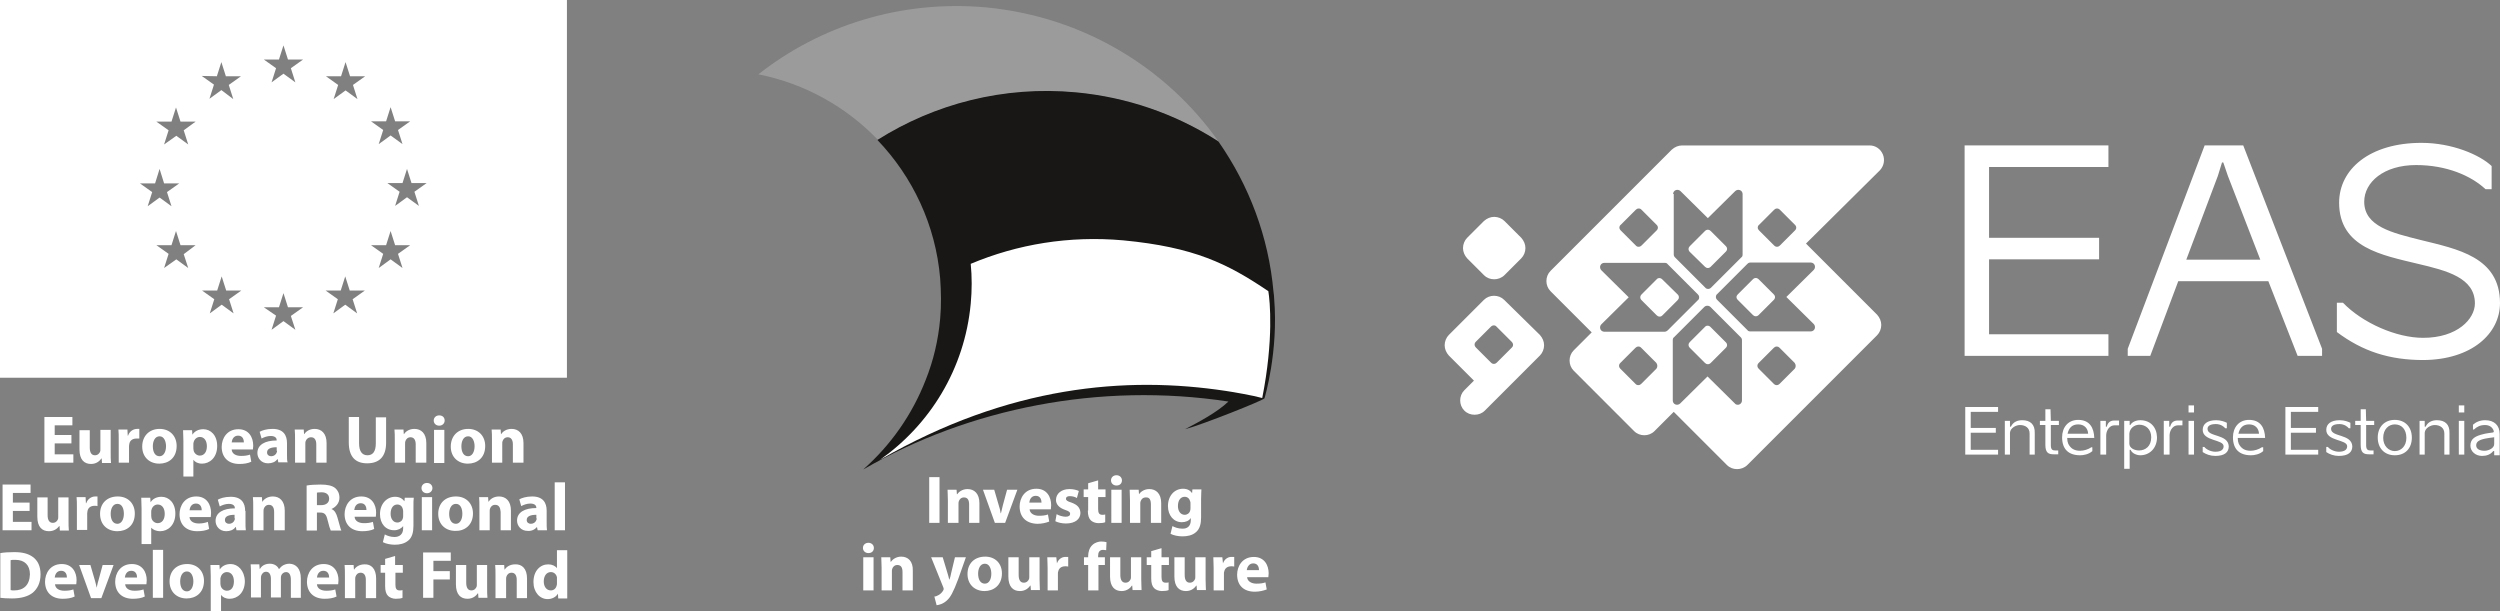 <?xml version="1.0" encoding="utf-8"?>
<!-- Generator: Adobe Illustrator 28.1.0, SVG Export Plug-In . SVG Version: 6.00 Build 0)  -->
<svg version="1.1" id="Layer_1" xmlns="http://www.w3.org/2000/svg" xmlns:xlink="http://www.w3.org/1999/xlink" x="0px" y="0px"
	 viewBox="0 0 777 190" style="enable-background:new 0 0 777 190;" xml:space="preserve">
<rect x="0" y="0" width="777" height="190" fill="#808080" stroke="none"/>
<style type="text/css">
	.st0{fill-rule:evenodd;clip-rule:evenodd;fill:#9B9B9B;}
	.st1{fill-rule:evenodd;clip-rule:evenodd;fill:#181716;}
	.st2{fill-rule:evenodd;clip-rule:evenodd;fill:#FFFFFF;}
	.st3{fill:#FFFFFF;}
</style>
<g>
	<path class="st0" d="M334.5,28.8c15.9,1.5,30.7,6.7,43.4,14.7c0,0,0.4,0.2,0.9,0.6c-16.1-22.9-42-38.9-72.3-41.8
		c-26.6-2.4-51.6,5.7-70.8,20.8c14.6,2.9,27.4,10.2,37.2,20.4C290.6,32.4,312,26.7,334.5,28.8z"/>
	<path class="st1" d="M396,92.7c0-0.3-0.1-1.7-0.2-2c-1.5-17.1-7.6-33.1-17.1-46.7c-0.5-0.3-0.9-0.6-0.9-0.6
		c-12.7-8-27.4-13.2-43.4-14.7c-22.5-2.1-44,3.6-61.7,14.8c11,11.5,18.1,26.5,19.5,43c0.3,4.1,0.4,8.3,0,12.6
		c-0.6,6.7-2.1,13-4.5,19c-4.2,10.8-10.9,20.3-19.4,27.8l0.2-0.1c32.7-18.9,73.3-27.1,113.3-21c-3.6,3.4-9.1,6.3-13.5,8.6
		c5.4-1.4,24.4-9,24.7-9.6c0,0,0,0,0,0h0C393,123.8,397.4,109.4,396,92.7z"/>
	<path class="st2" d="M394.2,90.5c-12.7-8.6-23.1-13.7-45.1-15.8c-16.8-1.5-32.9,1.2-47.4,7.3c0.4,4,0.4,8.2,0,12.4
		c-1.9,20.3-12.7,37.6-28.2,48.5c40.1-23.1,76.6-26.1,107.5-21.4c2.1,0.3,8.4,1.4,11.3,2.2C395.9,105.5,394.7,93.6,394.2,90.5z"/>
	<path class="st3" d="M292,162.5h-3.2v-14.2h3.2V162.5z M294.7,162.5h3.2v-5.9c0-0.3,0-0.6,0.1-0.8c0.2-0.6,0.7-1.2,1.6-1.2
		c1.2,0,1.6,0.9,1.6,2.2v5.7h3.2v-6.1c0-3-1.6-4.4-3.7-4.4c-1.7,0-2.8,1-3.2,1.6h-0.1l-0.1-1.4h-2.8c0,0.9,0.1,2,0.1,3.3V162.5z
		 M313,152.2l-1.3,4.8c-0.2,0.9-0.4,1.7-0.6,2.5H311c-0.1-0.8-0.3-1.6-0.6-2.5l-1.4-4.8h-3.5l3.7,10.3h3.2l3.8-10.3H313z
		 M316.9,157.4c0-2.6,1.6-5.5,5.2-5.5c3.3,0,4.6,2.6,4.6,5.1c0,0.5-0.1,1-0.1,1.3h-6.6c0.1,1.3,1.4,2,2.9,2c1.1,0,2-0.1,2.8-0.4
		l0.4,2.2c-1,0.4-2.3,0.7-3.7,0.7C318.9,162.7,316.9,160.7,316.9,157.4z M319.9,156.2h3.8c0-0.8-0.3-2.1-1.8-2.1
		C320.5,154.1,320,155.3,319.9,156.2z M333,156.2c-1.3-0.4-1.7-0.7-1.7-1.2c0-0.5,0.4-0.8,1.2-0.8c0.9,0,1.8,0.3,2.2,0.6l0.6-2.2
		c-0.6-0.3-1.7-0.6-2.9-0.6c-2.5,0-4.2,1.4-4.2,3.4c0,1.2,0.8,2.4,2.9,3.1c1.2,0.4,1.5,0.7,1.5,1.2c0,0.5-0.4,0.9-1.4,0.9
		c-0.9,0-2.2-0.4-2.8-0.8L328,162c0.8,0.4,2,0.7,3.3,0.7c2.9,0,4.5-1.4,4.5-3.3C335.7,157.8,334.9,156.9,333,156.2z M338.1,158.7
		c0,1.4,0.3,2.4,0.9,3c0.5,0.5,1.4,0.9,2.4,0.9c0.9,0,1.7-0.1,2.1-0.3l0-2.4c-0.3,0.1-0.5,0.1-0.9,0.1c-1,0-1.3-0.6-1.3-1.8v-3.7
		h2.3v-2.4h-2.3v-2.8l-3.1,0.9v1.9h-1.4v2.4h1.4V158.7z M345.4,162.5h3.2v-10.3h-3.2V162.5z M347,150.9c1.1,0,1.7-0.7,1.7-1.6
		c0-0.9-0.7-1.6-1.7-1.6c-1,0-1.7,0.7-1.7,1.6C345.3,150.2,346,150.9,347,150.9z M357.7,156.8v5.7h3.2v-6.1c0-3-1.6-4.4-3.7-4.4
		c-1.7,0-2.8,1-3.2,1.6H354l-0.1-1.4h-2.8c0,0.9,0.1,2,0.1,3.3v7h3.2v-5.9c0-0.3,0-0.6,0.1-0.8c0.2-0.6,0.7-1.2,1.6-1.2
		C357.3,154.5,357.7,155.4,357.7,156.8z M370.1,161.7V161h0c-0.6,0.9-1.6,1.3-2.8,1.3c-2.5,0-4.3-2.1-4.3-5c0-3.3,2.1-5.4,4.7-5.4
		c1.4,0,2.3,0.6,2.8,1.4h0l0.1-1.2h2.8c0,0.7-0.1,1.5-0.1,3v5.7c0,2-0.4,3.6-1.6,4.6c-1.1,1-2.7,1.3-4.2,1.3c-1.3,0-2.8-0.3-3.7-0.8
		l0.6-2.4c0.7,0.4,1.8,0.8,3,0.8C368.9,164.4,370.1,163.6,370.1,161.7z M370,156.4c0-0.2,0-0.4-0.1-0.6c-0.2-0.8-0.8-1.4-1.7-1.4
		c-1.2,0-2.1,1-2.1,2.9c0,1.5,0.8,2.7,2.1,2.7c0.8,0,1.5-0.5,1.7-1.3c0.1-0.2,0.1-0.6,0.1-0.8V156.4z M268.3,183.5h3.2v-10.3h-3.2
		V183.5z M269.9,168.7c-1,0-1.7,0.7-1.7,1.6c0,0.9,0.7,1.6,1.7,1.6c1.1,0,1.7-0.7,1.7-1.6C271.6,169.4,270.9,168.7,269.9,168.7z
		 M280.1,173c-1.7,0-2.8,1-3.2,1.6h-0.1l-0.1-1.4h-2.8c0,0.9,0.1,2,0.1,3.3v7h3.2v-5.9c0-0.3,0-0.6,0.1-0.8c0.2-0.6,0.7-1.2,1.6-1.2
		c1.2,0,1.6,0.9,1.6,2.2v5.7h3.2v-6.1C283.8,174.4,282.2,173,280.1,173z M295.6,178.2c-0.1,0.6-0.3,1.4-0.5,1.9H295
		c-0.1-0.5-0.3-1.3-0.5-1.9l-1.5-5h-3.6l3.8,9.4c0.1,0.3,0.1,0.4,0.1,0.5c0,0.1-0.1,0.3-0.2,0.5c-0.3,0.5-0.8,1-1.3,1.3
		c-0.5,0.3-1,0.5-1.4,0.5l0.7,2.7c0.8-0.1,2-0.4,3.1-1.4c1.2-1,2.1-2.7,3.6-6.7l2.4-6.8h-3.4L295.6,178.2z M311.4,178.2
		c0,3.8-2.7,5.5-5.4,5.5c-3,0-5.3-2-5.3-5.3c0-3.3,2.2-5.4,5.5-5.4C309.3,173,311.4,175.1,311.4,178.2z M308.1,178.3
		c0-1.5-0.6-3.1-2-3.1c-1.5,0-2.1,1.6-2.1,3.1c0,1.8,0.7,3.1,2.1,3.1C307.3,181.4,308.1,180.2,308.1,178.3z M323.1,173.2h-3.2v6.1
		c0,0.3,0,0.5-0.1,0.7c-0.2,0.5-0.7,1.1-1.6,1.1c-1.1,0-1.6-0.9-1.6-2.4v-5.5h-3.2v6c0,3.2,1.5,4.5,3.6,4.5c1.8,0,2.8-1.1,3.2-1.7
		h0.1l0.1,1.4h2.8c0-0.9-0.1-2-0.1-3.3V173.2z M328.5,175.1L328.5,175.1l-0.2-1.9h-2.8c0,0.9,0.1,1.9,0.1,3.4v6.9h3.2v-5.2
		c0-0.3,0-0.5,0.1-0.7c0.2-1,1-1.6,2.2-1.6c0.4,0,0.6,0,0.9,0.1v-3c-0.2,0-0.4,0-0.7,0C330.3,173,329,173.6,328.5,175.1z
		 M339.5,169.4c-0.9,0.8-1.3,2.2-1.3,3.4v0.4h-1.3v2.4h1.3v7.9h3.2v-7.9h2v-2.4h-2.1v-0.5c0-1,0.4-1.8,1.5-1.8c0.4,0,0.8,0.1,1,0.1
		l0.1-2.5c-0.4-0.1-1-0.2-1.7-0.2C341.5,168.3,340.3,168.6,339.5,169.4z M354.7,173.2h-3.2v6.1c0,0.3,0,0.5-0.1,0.7
		c-0.2,0.5-0.7,1.1-1.6,1.1c-1.1,0-1.6-0.9-1.6-2.4v-5.5H345v6c0,3.2,1.5,4.5,3.6,4.5c1.8,0,2.8-1.1,3.2-1.7h0.1l0.1,1.4h2.8
		c0-0.9-0.1-2-0.1-3.3V173.2z M360.9,170.4l-3.1,0.9v1.9h-1.4v2.4h1.4v4.2c0,1.4,0.3,2.4,0.9,3c0.5,0.5,1.4,0.9,2.4,0.9
		c0.9,0,1.7-0.1,2.1-0.3l0-2.4c-0.3,0.1-0.5,0.1-0.9,0.1c-1,0-1.3-0.6-1.3-1.8v-3.7h2.3v-2.4h-2.3V170.4z M374.7,173.2h-3.2v6.1
		c0,0.3,0,0.5-0.1,0.7c-0.2,0.5-0.7,1.1-1.6,1.1c-1.1,0-1.6-0.9-1.6-2.4v-5.5H365v6c0,3.2,1.5,4.5,3.6,4.5c1.8,0,2.8-1.1,3.2-1.7
		h0.1l0.1,1.4h2.8c0-0.9-0.1-2-0.1-3.3V173.2z M380.1,175.1L380.1,175.1l-0.2-1.9h-2.8c0,0.9,0.1,1.9,0.1,3.4v6.9h3.2v-5.2
		c0-0.3,0-0.5,0.1-0.7c0.2-1,1-1.6,2.2-1.6c0.4,0,0.6,0,0.9,0.1v-3c-0.2,0-0.4,0-0.7,0C381.9,173,380.6,173.6,380.1,175.1z
		 M394.2,179.4h-6.6c0.1,1.3,1.4,2,2.9,2c1.1,0,2-0.1,2.8-0.4l0.4,2.2c-1.1,0.4-2.3,0.7-3.7,0.7c-3.5,0-5.5-2-5.5-5.3
		c0-2.6,1.6-5.5,5.2-5.5c3.3,0,4.6,2.6,4.6,5.1C394.3,178.6,394.2,179.1,394.2,179.4z M391.3,177.2c0-0.8-0.3-2.1-1.8-2.1
		c-1.3,0-1.9,1.2-2,2.1H391.3z"/>
</g>
<path class="st3" d="M176.2,0H0v117.4h176.2V0z M120,37.7l1.4-4.4l1.4,4.4h4.7l-3.8,2.7l1.4,4.4l-3.7-2.7l-3.7,2.7l1.4-4.4l-3.8-2.7
	L120,37.7z M43.5,57l4.7,0l1.4-4.5L51,57h4.7l-3.8,2.7l1.4,4.4l-3.7-2.7l-3.7,2.7l1.4-4.4L43.5,57z M58.5,83.3l-3.7-2.7L51,83.3
	l1.4-4.4l-3.8-2.7l4.7,0l1.4-4.4l1.4,4.4h4.7L57.1,79L58.5,83.3z M57.1,40.5l1.4,4.4l-3.7-2.7L51,44.9l1.4-4.4l-3.8-2.7l4.7,0
	l1.4-4.4l1.4,4.4h4.7L57.1,40.5z M67.4,23.7l1.4-4.4l1.4,4.4h4.7l-3.8,2.7l1.4,4.4L68.8,28l-3.7,2.7l1.4-4.4l-3.8-2.7L67.4,23.7z
	 M72.6,97.4l-3.7-2.7l-3.7,2.7l1.4-4.4l-3.8-2.7l4.7,0l1.4-4.4l1.4,4.4h4.7l-3.8,2.7L72.6,97.4z M86.7,18.5l1.4-4.4l1.4,4.4h4.7
	l-3.8,2.7l1.4,4.4l-3.7-2.7l-3.7,2.7l1.4-4.4L82,18.5L86.7,18.5z M91.8,102.5l-3.7-2.7l-3.7,2.7l1.4-4.4L82,95.5l4.7,0l1.4-4.4
	l1.4,4.4h4.7l-3.8,2.7L91.8,102.5z M111,97.4l-3.7-2.7l-3.7,2.7l1.4-4.4l-3.8-2.7l4.7,0l1.4-4.4l1.4,4.4h4.7l-3.8,2.7L111,97.4z
	 M109.7,26.4l1.4,4.4l-3.7-2.7l-3.7,2.7l1.4-4.4l-3.8-2.7l4.7,0l1.4-4.4l1.4,4.4h4.7L109.7,26.4z M125.1,83.3l-3.7-2.7l-3.7,2.7
	l1.4-4.4l-3.8-2.7l4.7,0l1.4-4.4l1.4,4.4h4.7l-3.8,2.7L125.1,83.3z M130.2,64l-3.7-2.7l-3.7,2.7l1.4-4.4l-3.8-2.7l4.7,0l1.4-4.4
	l1.4,4.4h4.7l-3.8,2.7L130.2,64z M134.9,133.6h3.2v10.3h-3.2V133.6z M140.1,138.8c0,3.3,2.3,5.3,5.3,5.3c2.8,0,5.4-1.7,5.4-5.5
	c0-3.1-2.1-5.3-5.3-5.3C142.3,133.3,140.1,135.5,140.1,138.8z M147.5,138.7c0,1.8-0.8,3.1-2,3.1c-1.4,0-2.1-1.3-2.1-3.1
	c0-1.5,0.6-3.1,2.1-3.1C146.9,135.6,147.5,137.2,147.5,138.7z M129.2,143.8v-5.7c0-1.3-0.5-2.2-1.6-2.2c-0.9,0-1.4,0.6-1.6,1.2
	c-0.1,0.2-0.1,0.5-0.1,0.8v5.9h-3.2v-7c0-1.3,0-2.4-0.1-3.3h2.8l0.1,1.4h0.1c0.4-0.7,1.5-1.6,3.2-1.6c2.1,0,3.7,1.4,3.7,4.4v6.1
	H129.2z M76.2,158.8c0-2.4-1.1-4.4-4.5-4.4c-1.9,0-3.3,0.5-4,0.9l0.6,2.1c0.7-0.4,1.8-0.8,2.8-0.8c1.6,0,1.9,0.8,1.9,1.3v0.1
	c-3.6,0-6,1.3-6,3.9c0,1.6,1.2,3.2,3.3,3.2c1.2,0,2.3-0.4,2.9-1.3h0.1l0.2,1h2.9c-0.1-0.6-0.1-1.5-0.1-2.5V158.8z M73,161.1
	c0,0.2,0,0.4-0.1,0.5c-0.2,0.7-0.9,1.2-1.7,1.2c-0.7,0-1.3-0.4-1.3-1.2c0-1.2,1.3-1.6,3-1.6V161.1z M85.2,164.8v-5.7
	c0-1.3-0.5-2.2-1.6-2.2c-0.9,0-1.4,0.6-1.6,1.2c-0.1,0.2-0.1,0.5-0.1,0.8v5.9h-3.2v-7c0-1.3,0-2.4-0.1-3.3h2.8l0.1,1.4h0.1
	c0.4-0.7,1.5-1.6,3.2-1.6c2.1,0,3.7,1.4,3.7,4.4v6.1H85.2z M125.7,155.8L125.7,155.8c-0.6-0.8-1.5-1.4-2.9-1.4
	c-2.5,0-4.7,2.1-4.7,5.4c0,3,1.8,5,4.4,5c1.2,0,2.2-0.5,2.8-1.3h0v0.7c0,1.9-1.2,2.7-2.7,2.7c-1.2,0-2.3-0.4-3-0.8l-0.6,2.4
	c0.9,0.5,2.4,0.8,3.7,0.8c1.5,0,3-0.3,4.2-1.3c1.2-1,1.6-2.6,1.6-4.6v-5.7c0-1.5,0-2.4,0.1-3h-2.8L125.7,155.8z M125.3,160.3
	c0,0.3,0,0.6-0.1,0.8c-0.2,0.8-0.9,1.3-1.7,1.3c-1.3,0-2.1-1.2-2.1-2.7c0-1.9,0.9-2.9,2.1-2.9c0.9,0,1.5,0.6,1.7,1.4
	c0,0.2,0.1,0.4,0.1,0.6V160.3z M78.7,138.5c0-2.5-1.3-5.1-4.6-5.1c-3.6,0-5.2,2.9-5.2,5.5c0,3.2,2,5.3,5.5,5.3
	c1.4,0,2.7-0.2,3.7-0.7l-0.4-2.2c-0.9,0.3-1.7,0.4-2.8,0.4c-1.5,0-2.8-0.6-2.9-2h6.6C78.6,139.5,78.7,139,78.7,138.5z M72,137.5
	c0.1-0.9,0.6-2.1,2-2.1c1.5,0,1.8,1.3,1.8,2.1H72z M159.4,143.8v-5.7c0-1.3-0.5-2.2-1.6-2.2c-0.9,0-1.4,0.6-1.6,1.2
	c-0.1,0.2-0.1,0.5-0.1,0.8v5.9h-3.2v-7c0-1.3,0-2.4-0.1-3.3h2.8l0.1,1.4h0.1c0.4-0.7,1.5-1.6,3.2-1.6c2.1,0,3.7,1.4,3.7,4.4v6.1
	H159.4z M111.6,129.7v8.1c0,2.4,0.9,3.7,2.6,3.7c1.7,0,2.6-1.2,2.6-3.7v-8.1h3.2v7.9c0,4.4-2.2,6.4-5.9,6.4c-3.6,0-5.7-2-5.7-6.5
	v-7.9H111.6z M176.3,182.8v-11.8h-3.2v5.6h0c-0.5-0.7-1.5-1.2-2.7-1.2c-2.5,0-4.6,2-4.6,5.5c0,3.2,2,5.3,4.4,5.3
	c1.3,0,2.6-0.6,3.2-1.7h0l0.1,1.5h2.8C176.3,185.1,176.3,183.9,176.3,182.8z M173.1,181.3c0,0.3,0,0.5-0.1,0.7
	c-0.2,0.9-0.9,1.5-1.8,1.5c-1.3,0-2.2-1.1-2.2-2.8c0-1.6,0.8-2.9,2.2-2.9c1,0,1.7,0.7,1.9,1.6c0,0.2,0,0.4,0,0.6V181.3z
	 M151.4,182.5c0,1.3,0,2.4,0.1,3.3h-2.8l-0.1-1.4h-0.1c-0.4,0.6-1.4,1.7-3.2,1.7c-2.1,0-3.6-1.3-3.6-4.5v-6h3.2v5.5
	c0,1.5,0.5,2.4,1.6,2.4c0.9,0,1.4-0.6,1.6-1.1c0.1-0.2,0.1-0.4,0.1-0.7v-6.1h3.2V182.5z M153.9,156.9c-0.9,0-1.4,0.6-1.6,1.2
	c-0.1,0.2-0.1,0.5-0.1,0.8v5.9H149v-7c0-1.3,0-2.4-0.1-3.3h2.8l0.1,1.4h0.1c0.4-0.7,1.5-1.6,3.2-1.6c2.1,0,3.7,1.4,3.7,4.4v6.1h-3.2
	v-5.7C155.5,157.8,155.1,156.9,153.9,156.9z M163.8,179.8v6.1h-3.2v-5.7c0-1.3-0.5-2.2-1.6-2.2c-0.9,0-1.4,0.6-1.6,1.2
	c-0.1,0.2-0.1,0.5-0.1,0.8v5.9H154v-7c0-1.3,0-2.4-0.1-3.3h2.8l0.1,1.4h0.1c0.4-0.7,1.5-1.6,3.2-1.6
	C162.2,175.3,163.8,176.7,163.8,179.8z M89.2,141.3v-3.6c0-2.4-1.1-4.4-4.5-4.4c-1.9,0-3.3,0.5-4,0.9l0.6,2.1
	c0.7-0.4,1.8-0.8,2.8-0.8c1.6,0,1.9,0.8,1.9,1.3v0.1c-3.6,0-6,1.3-6,3.9c0,1.6,1.2,3.2,3.3,3.2c1.2,0,2.3-0.4,2.9-1.3h0.1l0.2,1h2.9
	C89.2,143.3,89.2,142.3,89.2,141.3z M86.1,140.1c0,0.2,0,0.4-0.1,0.5c-0.2,0.7-0.9,1.2-1.7,1.2c-0.7,0-1.3-0.4-1.3-1.2
	c0-1.2,1.3-1.6,3-1.6V140.1z M166.9,163.8l0.2,1h2.9c-0.1-0.6-0.1-1.5-0.1-2.5v-3.6c0-2.4-1.1-4.4-4.5-4.4c-1.9,0-3.3,0.5-4,0.9
	l0.6,2.1c0.7-0.4,1.8-0.8,2.8-0.8c1.6,0,1.9,0.8,1.9,1.3v0.1c-3.6,0-6,1.3-6,3.9c0,1.6,1.2,3.2,3.3,3.2
	C165.2,165.1,166.2,164.6,166.9,163.8L166.9,163.8z M166.8,161.1c0,0.2,0,0.4-0.1,0.5c-0.2,0.7-0.9,1.2-1.7,1.2
	c-0.7,0-1.3-0.4-1.3-1.2c0-1.2,1.3-1.6,3-1.6V161.1z M131.4,171.7h8.7v2.6h-5.4v3.2h5.1v2.6h-5.1v5.7h-3.2V171.7z M131,151.7
	c0-0.9,0.7-1.6,1.7-1.6c1,0,1.7,0.7,1.7,1.6c0,0.9-0.7,1.6-1.7,1.6C131.7,153.3,131,152.6,131,151.7z M134.3,164.8h-3.2v-10.3h3.2
	V164.8z M147,159.6c0-3.1-2.1-5.3-5.3-5.3c-3.3,0-5.5,2.1-5.5,5.4c0,3.3,2.3,5.3,5.3,5.3C144.3,165.1,147,163.3,147,159.6z
	 M141.7,162.8c-1.4,0-2.1-1.3-2.1-3.1c0-1.5,0.6-3.1,2.1-3.1c1.5,0,2,1.6,2,3.1C143.7,161.5,142.9,162.8,141.7,162.8z M172.4,164.8
	v-14.9h3.2v14.9H172.4z M138.2,130.7c0,0.9-0.7,1.6-1.7,1.6c-1,0-1.7-0.7-1.7-1.6c0-0.9,0.7-1.6,1.7-1.6
	C137.6,129.1,138.2,129.8,138.2,130.7z M19.2,175.3c-3.6,0-5.2,2.9-5.2,5.5c0,3.2,2,5.3,5.5,5.3c1.4,0,2.7-0.2,3.7-0.7l-0.4-2.2
	c-0.9,0.3-1.7,0.4-2.8,0.4c-1.5,0-2.8-0.6-2.9-2h6.6c0-0.2,0.1-0.7,0.1-1.3C23.8,177.9,22.5,175.3,19.2,175.3z M17,179.5
	c0.1-0.9,0.6-2.1,2-2.1c1.5,0,1.8,1.3,1.8,2.1H17z M41,175.3c-3.6,0-5.2,2.9-5.2,5.5c0,3.2,2,5.3,5.5,5.3c1.4,0,2.7-0.2,3.7-0.7
	l-0.4-2.2c-0.9,0.3-1.7,0.4-2.8,0.4c-1.5,0-2.8-0.6-2.9-2h6.6c0-0.2,0.1-0.7,0.1-1.3C45.6,177.9,44.3,175.3,41,175.3z M38.8,179.5
	c0.1-0.9,0.6-2.1,2-2.1c1.5,0,1.8,1.3,1.8,2.1H38.8z M49.8,165.1c2.3,0,4.7-1.8,4.7-5.5c0-3.3-2-5.2-4.3-5.2c-1.5,0-2.7,0.6-3.4,1.7
	h0l-0.1-1.4h-2.8c0,0.9,0.1,2.1,0.1,3.4v11H47v-5.1h0C47.5,164.6,48.5,165.1,49.8,165.1z M47,160.4V159c0-0.2,0-0.4,0.1-0.6
	c0.2-0.9,1-1.6,1.9-1.6c1.4,0,2.2,1.2,2.2,2.9c0,1.7-0.8,2.9-2.2,2.9c-0.9,0-1.7-0.7-1.9-1.5C47.1,160.9,47,160.7,47,160.4z
	 M47.5,170.9h3.2v14.9h-3.2V170.9z M23.9,164.8v-6.9c0-1.5,0-2.5-0.1-3.4h2.8l0.1,1.9h0.1c0.5-1.5,1.8-2.1,2.8-2.1
	c0.3,0,0.4,0,0.7,0v3c-0.2-0.1-0.5-0.1-0.9-0.1c-1.2,0-2,0.6-2.2,1.6c0,0.2-0.1,0.5-0.1,0.7v5.2H23.9z M31.9,175.6h3.4l-3.8,10.3
	h-3.2l-3.7-10.3h3.5l1.4,4.8c0.3,0.9,0.4,1.7,0.6,2.5H30c0.2-0.8,0.3-1.6,0.6-2.5L31.9,175.6z M100.6,175.3c-3.6,0-5.2,2.9-5.2,5.5
	c0,3.2,2,5.3,5.5,5.3c1.4,0,2.7-0.2,3.7-0.7l-0.4-2.2c-0.9,0.3-1.7,0.4-2.8,0.4c-1.5,0-2.8-0.6-2.9-2h6.6c0-0.2,0.1-0.7,0.1-1.3
	C105.2,177.9,103.9,175.3,100.6,175.3z M98.5,179.5c0.1-0.9,0.6-2.1,2-2.1c1.5,0,1.8,1.3,1.8,2.1H98.5z M71.7,175.3
	c-1.5,0-2.7,0.6-3.4,1.7h0l-0.1-1.4h-2.8c0,0.9,0.1,2.1,0.1,3.4v11h3.2v-5.1h0c0.5,0.7,1.4,1.2,2.7,1.2c2.3,0,4.7-1.8,4.7-5.5
	C76,177.3,73.9,175.3,71.7,175.3z M70.5,183.6c-0.9,0-1.7-0.7-1.9-1.5c0-0.2-0.1-0.4-0.1-0.7V180c0-0.2,0-0.4,0.1-0.6
	c0.2-0.9,1-1.6,1.9-1.6c1.4,0,2.2,1.2,2.2,2.9C72.7,182.5,71.9,183.6,70.5,183.6z M93.5,179.8v6h-3.1v-5.6c0-1.5-0.5-2.4-1.5-2.4
	c-0.7,0-1.3,0.5-1.5,1.1c-0.1,0.2-0.1,0.6-0.1,0.8v6h-3.1v-5.8c0-1.3-0.5-2.2-1.5-2.2c-0.8,0-1.3,0.6-1.5,1.2
	c-0.1,0.3-0.1,0.5-0.1,0.8v6H78v-7c0-1.3,0-2.4-0.1-3.3h2.7l0.1,1.4h0.1c0.4-0.7,1.3-1.6,3.1-1.6c1.3,0,2.4,0.7,2.8,1.7h0
	c0.4-0.5,0.8-0.9,1.3-1.2c0.6-0.3,1.2-0.5,2-0.5C92,175.3,93.5,176.7,93.5,179.8z M58.2,175.3c-3.3,0-5.5,2.1-5.5,5.4
	c0,3.3,2.3,5.3,5.3,5.3c2.8,0,5.4-1.7,5.4-5.5C63.4,177.5,61.3,175.3,58.2,175.3z M58.1,183.8c-1.4,0-2.1-1.3-2.1-3.1
	c0-1.5,0.6-3.1,2.1-3.1c1.4,0,2,1.6,2,3.1C60.1,182.5,59.3,183.8,58.1,183.8z M61.8,162.7c-1.5,0-2.8-0.6-2.9-2h6.6
	c0-0.2,0.1-0.7,0.1-1.3c0-2.5-1.3-5.1-4.6-5.1c-3.6,0-5.2,2.9-5.2,5.5c0,3.2,2,5.3,5.5,5.3c1.4,0,2.7-0.2,3.7-0.7l-0.4-2.2
	C63.8,162.5,62.9,162.7,61.8,162.7z M60.9,156.5c1.5,0,1.8,1.3,1.8,2.1h-3.8C59,157.7,59.5,156.5,60.9,156.5z M95,137.1
	c-0.1,0.2-0.1,0.5-0.1,0.8v5.9h-3.2v-7c0-1.3,0-2.4-0.1-3.3h2.8l0.1,1.4h0.1c0.4-0.7,1.5-1.6,3.2-1.6c2.1,0,3.7,1.4,3.7,4.4v6.1
	h-3.2v-5.7c0-1.3-0.5-2.2-1.6-2.2C95.8,135.9,95.2,136.5,95,137.1z M112.3,154.3c-3.6,0-5.2,2.9-5.2,5.5c0,3.2,2,5.3,5.5,5.3
	c1.4,0,2.7-0.2,3.7-0.7l-0.4-2.2c-0.9,0.3-1.7,0.4-2.8,0.4c-1.5,0-2.8-0.6-2.9-2h6.6c0-0.2,0.1-0.7,0.1-1.3
	C116.9,156.9,115.6,154.3,112.3,154.3z M110.1,158.5c0.1-0.9,0.6-2.1,2-2.1c1.5,0,1.8,1.3,1.8,2.1H110.1z M27.9,133.6v5.5
	c0,1.5,0.5,2.4,1.6,2.4c0.9,0,1.4-0.6,1.6-1.1c0.1-0.2,0.1-0.4,0.1-0.7v-6.1h3.2v7c0,1.3,0,2.4,0.1,3.3h-2.8l-0.1-1.4h-0.1
	c-0.4,0.6-1.4,1.7-3.2,1.7c-2.1,0-3.6-1.3-3.6-4.5v-6H27.9z M42.4,136.3c-1.2,0-2,0.6-2.2,1.6c0,0.2-0.1,0.5-0.1,0.7v5.2h-3.2v-6.9
	c0-1.5,0-2.5-0.1-3.4h2.8l0.1,1.9h0.1c0.5-1.5,1.8-2.1,2.8-2.1c0.3,0,0.4,0,0.7,0v3C43,136.3,42.7,136.3,42.4,136.3z M36.5,165.1
	c2.8,0,5.4-1.7,5.4-5.5c0-3.1-2.1-5.3-5.3-5.3c-3.3,0-5.5,2.1-5.5,5.4C31.1,163.1,33.4,165.1,36.5,165.1z M36.5,156.6
	c1.5,0,2,1.6,2,3.1c0,1.8-0.8,3.1-2,3.1c-1.4,0-2.1-1.3-2.1-3.1C34.4,158.2,35,156.6,36.5,156.6z M44.2,138.8c0,3.3,2.3,5.3,5.3,5.3
	c2.8,0,5.4-1.7,5.4-5.5c0-3.1-2.1-5.3-5.3-5.3C46.4,133.3,44.2,135.5,44.2,138.8z M51.6,138.7c0,1.8-0.8,3.1-2,3.1
	c-1.4,0-2.1-1.3-2.1-3.1c0-1.5,0.6-3.1,2.1-3.1C51,135.6,51.6,137.2,51.6,138.7z M60.1,148v-5.1h0c0.5,0.7,1.4,1.2,2.7,1.2
	c2.3,0,4.7-1.8,4.7-5.5c0-3.3-2-5.2-4.3-5.2c-1.5,0-2.7,0.6-3.4,1.7h0l-0.1-1.4h-2.8c0,0.9,0.1,2.1,0.1,3.4v11H60.1z M60.1,138
	c0-0.2,0-0.4,0.1-0.6c0.2-0.9,1-1.6,1.9-1.6c1.4,0,2.2,1.2,2.2,2.9c0,1.7-0.8,2.9-2.2,2.9c-0.9,0-1.7-0.7-1.9-1.5
	c0-0.2-0.1-0.4-0.1-0.7V138z M122.9,175.6h2.3v2.4h-2.3v3.7c0,1.2,0.3,1.8,1.3,1.8c0.4,0,0.6,0,0.9-0.1l0,2.4
	c-0.4,0.2-1.2,0.3-2.1,0.3c-1,0-1.9-0.4-2.4-0.9c-0.6-0.6-0.9-1.6-0.9-3v-4.2h-1.4v-2.4h1.4v-1.9l3.1-0.9V175.6z M15.2,165.1
	c-2.1,0-3.6-1.3-3.6-4.5v-6h3.2v5.5c0,1.5,0.5,2.4,1.6,2.4c0.9,0,1.4-0.6,1.6-1.1c0.1-0.2,0.1-0.4,0.1-0.7v-6.1h3.2v7
	c0,1.3,0,2.4,0.1,3.3h-2.8l-0.1-1.4h-0.1C18,164,17.1,165.1,15.2,165.1z M103,158.2L103,158.2c1.2-0.5,2.5-1.7,2.5-3.5
	c0-1.3-0.5-2.3-1.3-3c-1-0.8-2.5-1.1-4.6-1.1c-1.7,0-3.2,0.1-4.3,0.3v14h3.2v-5.6h1c1.3,0,1.9,0.5,2.3,2.3c0.4,1.7,0.8,2.9,1,3.3
	h3.3c-0.3-0.5-0.7-2.4-1.2-4C104.5,159.5,104,158.6,103,158.2z M99.8,157h-1.3v-3.9c0.2,0,0.7-0.1,1.4-0.1c1.5,0,2.4,0.7,2.4,2
	C102.3,156.2,101.4,157,99.8,157z M10.2,173.1c-1.4-1-3.1-1.5-5.8-1.5c-1.6,0-3.2,0.1-4.3,0.3v13.9c0.8,0.1,2,0.2,3.6,0.2
	c2.8,0,5-0.6,6.5-1.8c1.4-1.2,2.4-3,2.4-5.7C12.6,175.9,11.7,174.2,10.2,173.1z M4.4,183.5c-0.4,0-0.8,0-1.1-0.1v-9.3
	c0.3-0.1,0.7-0.1,1.5-0.1c2.8,0,4.5,1.6,4.5,4.5C9.2,181.9,7.3,183.5,4.4,183.5z M4,153.3v2.9h5.2v2.6H4v3.4h5.8v2.6h-9v-14.2h8.7
	v2.6H4z M17,132.3v2.9h5.2v2.6H17v3.4h5.8v2.6h-9v-14.2h8.7v2.6H17z M116.9,179.8v6.1h-3.2v-5.7c0-1.3-0.5-2.2-1.6-2.2
	c-0.9,0-1.4,0.6-1.6,1.2c-0.1,0.2-0.1,0.5-0.1,0.8v5.9h-3.2v-7c0-1.3,0-2.4-0.1-3.3h2.8l0.1,1.4h0.1c0.4-0.7,1.5-1.6,3.2-1.6
	C115.3,175.3,116.9,176.7,116.9,179.8z"/>
<path class="st3" d="M757.4,130.6c-1.4,0-2.8,0.5-3.5,2h-0.3v-1.8h-1.6v10.5h1.6v-6.8c0.1-1.5,1.9-2.4,3.1-2.4c1.7,0,3,0.9,3,2.6
	v6.6h1.6v-6.7C761.4,131.8,759.8,130.6,757.4,130.6 M516.6,86.8c-0.5-0.5-1.3-0.5-1.7,0l-4.7,4.7c-0.2,0.2-0.4,0.5-0.4,0.9
	c0,0.3,0.1,0.6,0.4,0.9l4.7,4.7c0.2,0.2,0.5,0.4,0.9,0.4s0.6-0.1,0.9-0.4l4.7-4.7c0.2-0.2,0.4-0.5,0.4-0.9c0-0.3-0.1-0.6-0.4-0.9
	L516.6,86.8z M531.6,101.6c-0.5-0.5-1.3-0.5-1.7,0l-4.7,4.7c-0.2,0.2-0.4,0.5-0.4,0.9c0,0.3,0.1,0.6,0.4,0.9l4.7,4.7
	c0.2,0.2,0.5,0.4,0.9,0.4c0.3,0,0.6-0.1,0.9-0.4l4.7-4.7c0.5-0.5,0.5-1.2,0-1.7L531.6,101.6z M539.7,92.3c0,0.3,0.1,0.6,0.4,0.9
	l4.7,4.7c0.2,0.2,0.5,0.4,0.9,0.4c0.3,0,0.6-0.1,0.9-0.4l4.7-4.7c0.5-0.5,0.5-1.2,0-1.7l-4.7-4.7c-0.2-0.2-0.5-0.4-0.9-0.4
	c-0.3,0-0.6,0.1-0.9,0.4l-4.7,4.7C539.9,91.7,539.7,92,539.7,92.3 M710.3,141.3h10.2v-1.5H712v-5.3h7.8v-1.5H712v-5h8.5v-1.5h-10.2
	V141.3z M744.3,130.5c-3.2,0-5.3,2.2-5.3,5.5c0,3.3,2.1,5.5,5.3,5.5c3.3,0,5.3-2.2,5.3-5.5C749.6,132.7,747.5,130.5,744.3,130.5
	 M744.3,140.2c-1.9,0-3.6-1.6-3.6-4.1c0-2.7,1.7-4.2,3.6-4.2c2.1,0,3.6,1.5,3.6,4.2C747.9,138.6,746.3,140.2,744.3,140.2
	 M529.9,82.9c0.2,0.2,0.5,0.4,0.9,0.4c0.3,0,0.6-0.1,0.9-0.4l4.7-4.7c0.5-0.5,0.5-1.2,0-1.7l-4.7-4.7c-0.2-0.2-0.5-0.4-0.9-0.4
	c-0.3,0-0.6,0.1-0.9,0.4l-4.7,4.7c-0.2,0.2-0.4,0.5-0.4,0.9c0,0.3,0.1,0.6,0.4,0.9L529.9,82.9z M461.2,85.5c0.9,0.9,2,1.3,3.2,1.3
	c1.1,0,2.3-0.4,3.2-1.3l5.2-5.2c0.8-0.8,1.3-2,1.3-3.2c0-1.2-0.5-2.3-1.3-3.2l-5.2-5.2c-0.8-0.8-2-1.3-3.2-1.3
	c-1.2,0-2.3,0.5-3.2,1.3l-5.2,5.2c-0.8,0.8-1.3,2-1.3,3.2c0,1.2,0.5,2.3,1.3,3.2L461.2,85.5z M777,94.2c0-14.4-13.4-16.8-24.6-19.6
	c-8.8-2.2-17.6-4.2-17.6-11.9c0-6.1,6.1-11.4,16.1-11.4c9.5,0,17.1,3.3,21.6,7.5h1.9v-7.2c-3.7-3.5-12.3-7.2-21.8-7.2
	c-16.1,0-25.6,8.2-25.6,18.6c0,14,13.4,16.3,24.5,19c8.9,2.1,17.7,4.3,17.7,12.3c0,4.8-5.4,10.7-16.1,10.7
	c-8.3,0-18.8-4.6-24.9-10.9h-1.9v9.1c8,6,16.3,8.7,26.9,8.7C768.2,111.8,777,103.7,777,94.2 M764.2,128.2h1.7v-2.2h-1.7V128.2z
	 M467.5,93.2c-1.7-1.7-4.6-1.7-6.3,0l-10.9,10.9c-0.8,0.8-1.3,2-1.3,3.2c0,1.2,0.5,2.3,1.3,3.2l7.8,7.8l-3,3c-1.7,1.7-1.7,4.6,0,6.3
	c0.9,0.9,2,1.3,3.2,1.3s2.3-0.4,3.2-1.3l6.2-6.2c0,0,0,0,0,0l10.9-10.9c0.8-0.8,1.3-2,1.3-3.2c0-1.2-0.5-2.3-1.3-3.2L467.5,93.2z
	 M469.9,108l-4.7,4.7c-0.2,0.2-0.5,0.4-0.9,0.4c-0.3,0-0.6-0.1-0.9-0.4l-4.7-4.7c-0.2-0.2-0.4-0.5-0.4-0.9c0-0.3,0.1-0.6,0.4-0.9
	l4.7-4.7c0.5-0.5,1.3-0.5,1.7,0l4.7,4.7C470.4,106.8,470.4,107.5,469.9,108 M735.3,127.2h-1.6l0,3.6H732v1.3h1.7l0,6.1
	c0,2.4,0.8,3,2.6,3h1.4V140h-1c-0.8,0-1.3-0.3-1.3-1.6l0-6.3h2.5v-1.3h-2.5L735.3,127.2z M772.4,130.6c-1.7,0-2.9,0.6-3.8,1.4v1.5
	h0.3c1-0.9,1.9-1.4,3.5-1.4c1.4,0,2.4,0.8,2.7,2l-0.2,0.3c-0.7,0.1-2.3,0.3-3,0.5c-2.5,0.6-4.1,1.4-4.1,3.6c0,1.8,1.6,3.2,3.6,3.2
	c1.4,0,2.6-0.4,3.5-1.5h0.3v1.3h1.7c0-2.3,0-4.2,0-6.6C776.9,132.2,775.2,130.6,772.4,130.6 M775.2,138L775.2,138
	c0,1.4-1.9,2.1-3,2.1c-1.6,0-2.6-0.6-2.6-1.7c0-1.1,0.9-1.7,2.9-2.1c0.5-0.1,1.8-0.3,2.7-0.4L775.2,138z M764.2,141.3h1.7v-10.5
	h-1.7V141.3z M674.5,132.6h-0.3v-1.8h-1.7v10.5h1.8v-6.1c0.1-1.8,1.3-3,2.5-3h1.5v-1.5h-1.5C675.6,130.7,674.8,131.3,674.5,132.6
	 M680.2,141.3h1.7v-10.5h-1.7V141.3z M685.2,45.2l-23.9,63.2v2.2h7l8.7-23.2h28l9.1,23.2h7.6v-2.2l-24.5-63.2H685.2z M679.5,80.7
	l9.8-26l1.3-4.2h0.4l1.4,4.1l10.1,26.1H679.5z M665.2,130.6c-1.4,0-2.6,0.6-3.1,1.5h-0.2v-1.3h-1.7v14.9h1.7v-5.9h0.3
	c0.4,1.1,1.9,1.7,3,1.7c2.9,0,5.2-2.2,5.2-5.6C670.3,132.7,668.3,130.6,665.2,130.6 M664.8,140c-1.5,0-3-0.8-3-2.1v-3.1
	c0.1-1.7,1.6-2.8,3.1-2.8c2,0,3.7,1.4,3.7,3.9C668.6,138.7,666.8,140,664.8,140 M585.2,48c-0.7-1.7-2.3-2.8-4.1-2.8h-58.3
	c-1.2,0-2.3,0.5-3.2,1.3l-37.7,37.7c-1.7,1.7-1.7,4.6,0,6.3l12.8,12.8l-5.6,5.6c-1.7,1.7-1.7,4.6,0,6.3l18.8,18.8
	c1.7,1.7,4.6,1.7,6.3,0l6-6l16.5,16.5c0.9,0.9,2,1.3,3.2,1.3c1.1,0,2.3-0.4,3.2-1.3l40.3-40.3c0.8-0.8,1.3-2,1.3-3.2
	c0-1.2-0.5-2.3-1.3-3.2l-22.1-22.1l23-22.8C585.5,51.6,585.9,49.7,585.2,48 M546.7,69.9l4.7-4.7c0.2-0.2,0.5-0.4,0.9-0.4
	c0.3,0,0.6,0.1,0.9,0.4l4.7,4.7c0.5,0.5,0.5,1.2,0,1.7l-4.7,4.7c-0.2,0.2-0.5,0.4-0.9,0.4c-0.3,0-0.6-0.1-0.9-0.4l-4.7-4.7
	c-0.2-0.2-0.4-0.5-0.4-0.9C546.3,70.5,546.4,70.1,546.7,69.9 M520,60.3c0-0.5,0.3-1,0.8-1.2c0.5-0.2,1.1-0.1,1.5,0.3l8.5,8.4
	l8.5-8.4c0.4-0.4,1-0.5,1.5-0.3c0.5,0.2,0.8,0.7,0.8,1.2v18.8c0,0.4-0.1,0.7-0.4,0.9l-9.4,9.4c-0.3,0.3-0.6,0.4-0.9,0.4
	c-0.3,0-0.7-0.1-0.9-0.4l-9.4-9.4c-0.3-0.3-0.4-0.6-0.4-0.9V60.3z M503.7,69.9l4.7-4.7c0.2-0.2,0.5-0.4,0.9-0.4s0.6,0.1,0.9,0.4
	l4.7,4.7c0.5,0.5,0.5,1.2,0,1.7l-4.7,4.7c-0.2,0.2-0.5,0.4-0.9,0.4s-0.6-0.1-0.9-0.4l-4.7-4.7c-0.2-0.2-0.4-0.5-0.4-0.9
	C503.3,70.5,503.4,70.1,503.7,69.9 M514.8,114.6l-4.7,4.7c-0.2,0.2-0.5,0.4-0.9,0.4s-0.6-0.1-0.9-0.4l-4.7-4.7
	c-0.2-0.2-0.4-0.5-0.4-0.9c0-0.3,0.1-0.6,0.4-0.9l4.7-4.7c0.2-0.2,0.5-0.4,0.9-0.4s0.6,0.1,0.9,0.4l4.7,4.7
	C515.2,113.4,515.2,114.1,514.8,114.6 M517.4,103.1h-18.8c-0.5,0-1-0.3-1.2-0.8c-0.2-0.5-0.1-1.1,0.3-1.5l8.5-8.4l-8.5-8.4
	c-0.4-0.4-0.5-1-0.3-1.5c0.2-0.5,0.7-0.8,1.2-0.8h18.8c0.4,0,0.7,0.1,0.9,0.4l9.4,9.4c0.3,0.3,0.4,0.6,0.4,0.9
	c0,0.4-0.1,0.7-0.4,0.9l-9.4,9.4C518.1,102.9,517.7,103.1,517.4,103.1 M541.4,124.5c0,0.5-0.3,1-0.8,1.2c-0.2,0.1-0.3,0.1-0.5,0.1
	c-0.3,0-0.7-0.1-0.9-0.4l-8.5-8.4l-8.5,8.4c-0.4,0.4-1,0.5-1.5,0.3c-0.5-0.2-0.8-0.7-0.8-1.2v-18.8c0-0.4,0.1-0.7,0.4-0.9l9.4-9.4
	c0.5-0.5,1.4-0.5,1.9,0l9.4,9.4c0.3,0.3,0.4,0.6,0.4,0.9V124.5z M557.8,114.6l-4.7,4.7c-0.2,0.2-0.5,0.4-0.9,0.4
	c-0.3,0-0.6-0.1-0.9-0.4l-4.7-4.7c-0.2-0.2-0.4-0.5-0.4-0.9c0-0.3,0.1-0.6,0.4-0.9l4.7-4.7c0.2-0.2,0.5-0.4,0.9-0.4
	c0.3,0,0.6,0.1,0.9,0.4l4.7,4.7C558.2,113.4,558.2,114.1,557.8,114.6 M562.8,81.6c0.5,0,1,0.3,1.2,0.8c0.2,0.5,0.1,1.1-0.3,1.5
	l-8.5,8.4l8.5,8.4c0.4,0.4,0.5,1,0.3,1.5s-0.7,0.8-1.2,0.8H544c-0.4,0-0.7-0.1-0.9-0.4l-9.4-9.4c-0.3-0.3-0.4-0.6-0.4-0.9
	s0.1-0.7,0.4-0.9l9.4-9.4c0.3-0.3,0.6-0.4,0.9-0.4H562.8z M686.1,133.3c0-0.9,0.8-1.5,2.6-1.5c1.5,0,2.5,0.8,2.9,1.3h0.5v-1.7
	c-0.6-0.3-1.8-0.8-3.3-0.8c-2.8,0-4.2,1.2-4.2,3c0,3.6,6.5,2.9,6.5,5.1c0,1.1-0.9,1.7-2.6,1.7c-1.3,0-2.8-0.7-3.4-1.5h-0.5v1.6
	c1,0.7,2.4,1.2,3.9,1.2c3,0,4.2-1.2,4.2-3C692.5,134.8,686.1,135.9,686.1,133.3 M680.2,128.2h1.7v-2.2h-1.7V128.2z M704,136.1
	c-0.1-3.1-1.4-5.6-5-5.6c-3.2,0-5,2.4-5,5.4c0,3.7,2,5.6,5.6,5.6c1.1,0,2.7-0.3,3.8-1.3V139h-0.4c-1,0.7-2.4,1.1-3.5,1.1
	c-1.9,0-3-0.8-3.7-2.2c-0.2-0.5-0.3-1-0.3-1.6v-0.2H704z M699,131.9c1.9,0,3,1.2,3.1,2.9h-6.4C696.1,133,697.1,131.9,699,131.9
	 M610.8,141.3H621v-1.5h-8.5v-5.3h7.8v-1.5h-7.8v-5h8.5v-1.5h-10.2V141.3z M655.3,103.9h-37.1V80.6h34.2v-6.7h-34.2v-22h37.1v-6.7
	h-44.7v65.4h44.7V103.9z M628.5,130.6c-1.4,0-2.8,0.5-3.5,2h-0.3v-1.8h-1.6v10.5h1.6v-6.8c0.1-1.5,1.9-2.4,3.1-2.4
	c1.7,0,3,0.9,3,2.6v6.6h1.6v-6.7C632.5,131.8,630.9,130.6,628.5,130.6 M637.3,127.2h-1.6l0,3.6H634v1.3h1.7l0,6.1c0,2.4,0.8,3,2.6,3
	h1.4V140h-1c-0.8,0-1.3-0.3-1.3-1.6l0-6.3h2.5v-1.3h-2.5L637.3,127.2z M650.9,136.1c-0.1-3.1-1.4-5.6-5-5.6c-3.2,0-5,2.4-5,5.4
	c0,3.7,2,5.6,5.6,5.6c1.1,0,2.7-0.3,3.8-1.3V139H650c-1,0.7-2.4,1.1-3.5,1.1c-1.9,0-3-0.8-3.7-2.2c-0.2-0.5-0.3-1-0.3-1.6v-0.2
	H650.9z M645.9,131.9c1.9,0,3,1.2,3.1,2.9h-6.4C643,133,644,131.9,645.9,131.9 M654.8,132.6h-0.3v-1.8h-1.7v10.5h1.8v-6.1
	c0.1-1.8,1.3-3,2.5-3h1.5v-1.5h-1.5C655.9,130.7,655.1,131.3,654.8,132.6 M724.5,133.3c0-0.9,0.8-1.5,2.6-1.5c1.5,0,2.5,0.8,2.9,1.3
	h0.5v-1.7c-0.6-0.3-1.8-0.8-3.3-0.8c-2.8,0-4.2,1.2-4.2,3c0,3.6,6.5,2.9,6.5,5.1c0,1.1-0.9,1.7-2.6,1.7c-1.3,0-2.8-0.7-3.4-1.5h-0.5
	v1.6c1,0.7,2.4,1.2,3.9,1.2c3,0,4.2-1.2,4.2-3C730.9,134.8,724.5,135.9,724.5,133.3"/>
</svg>
